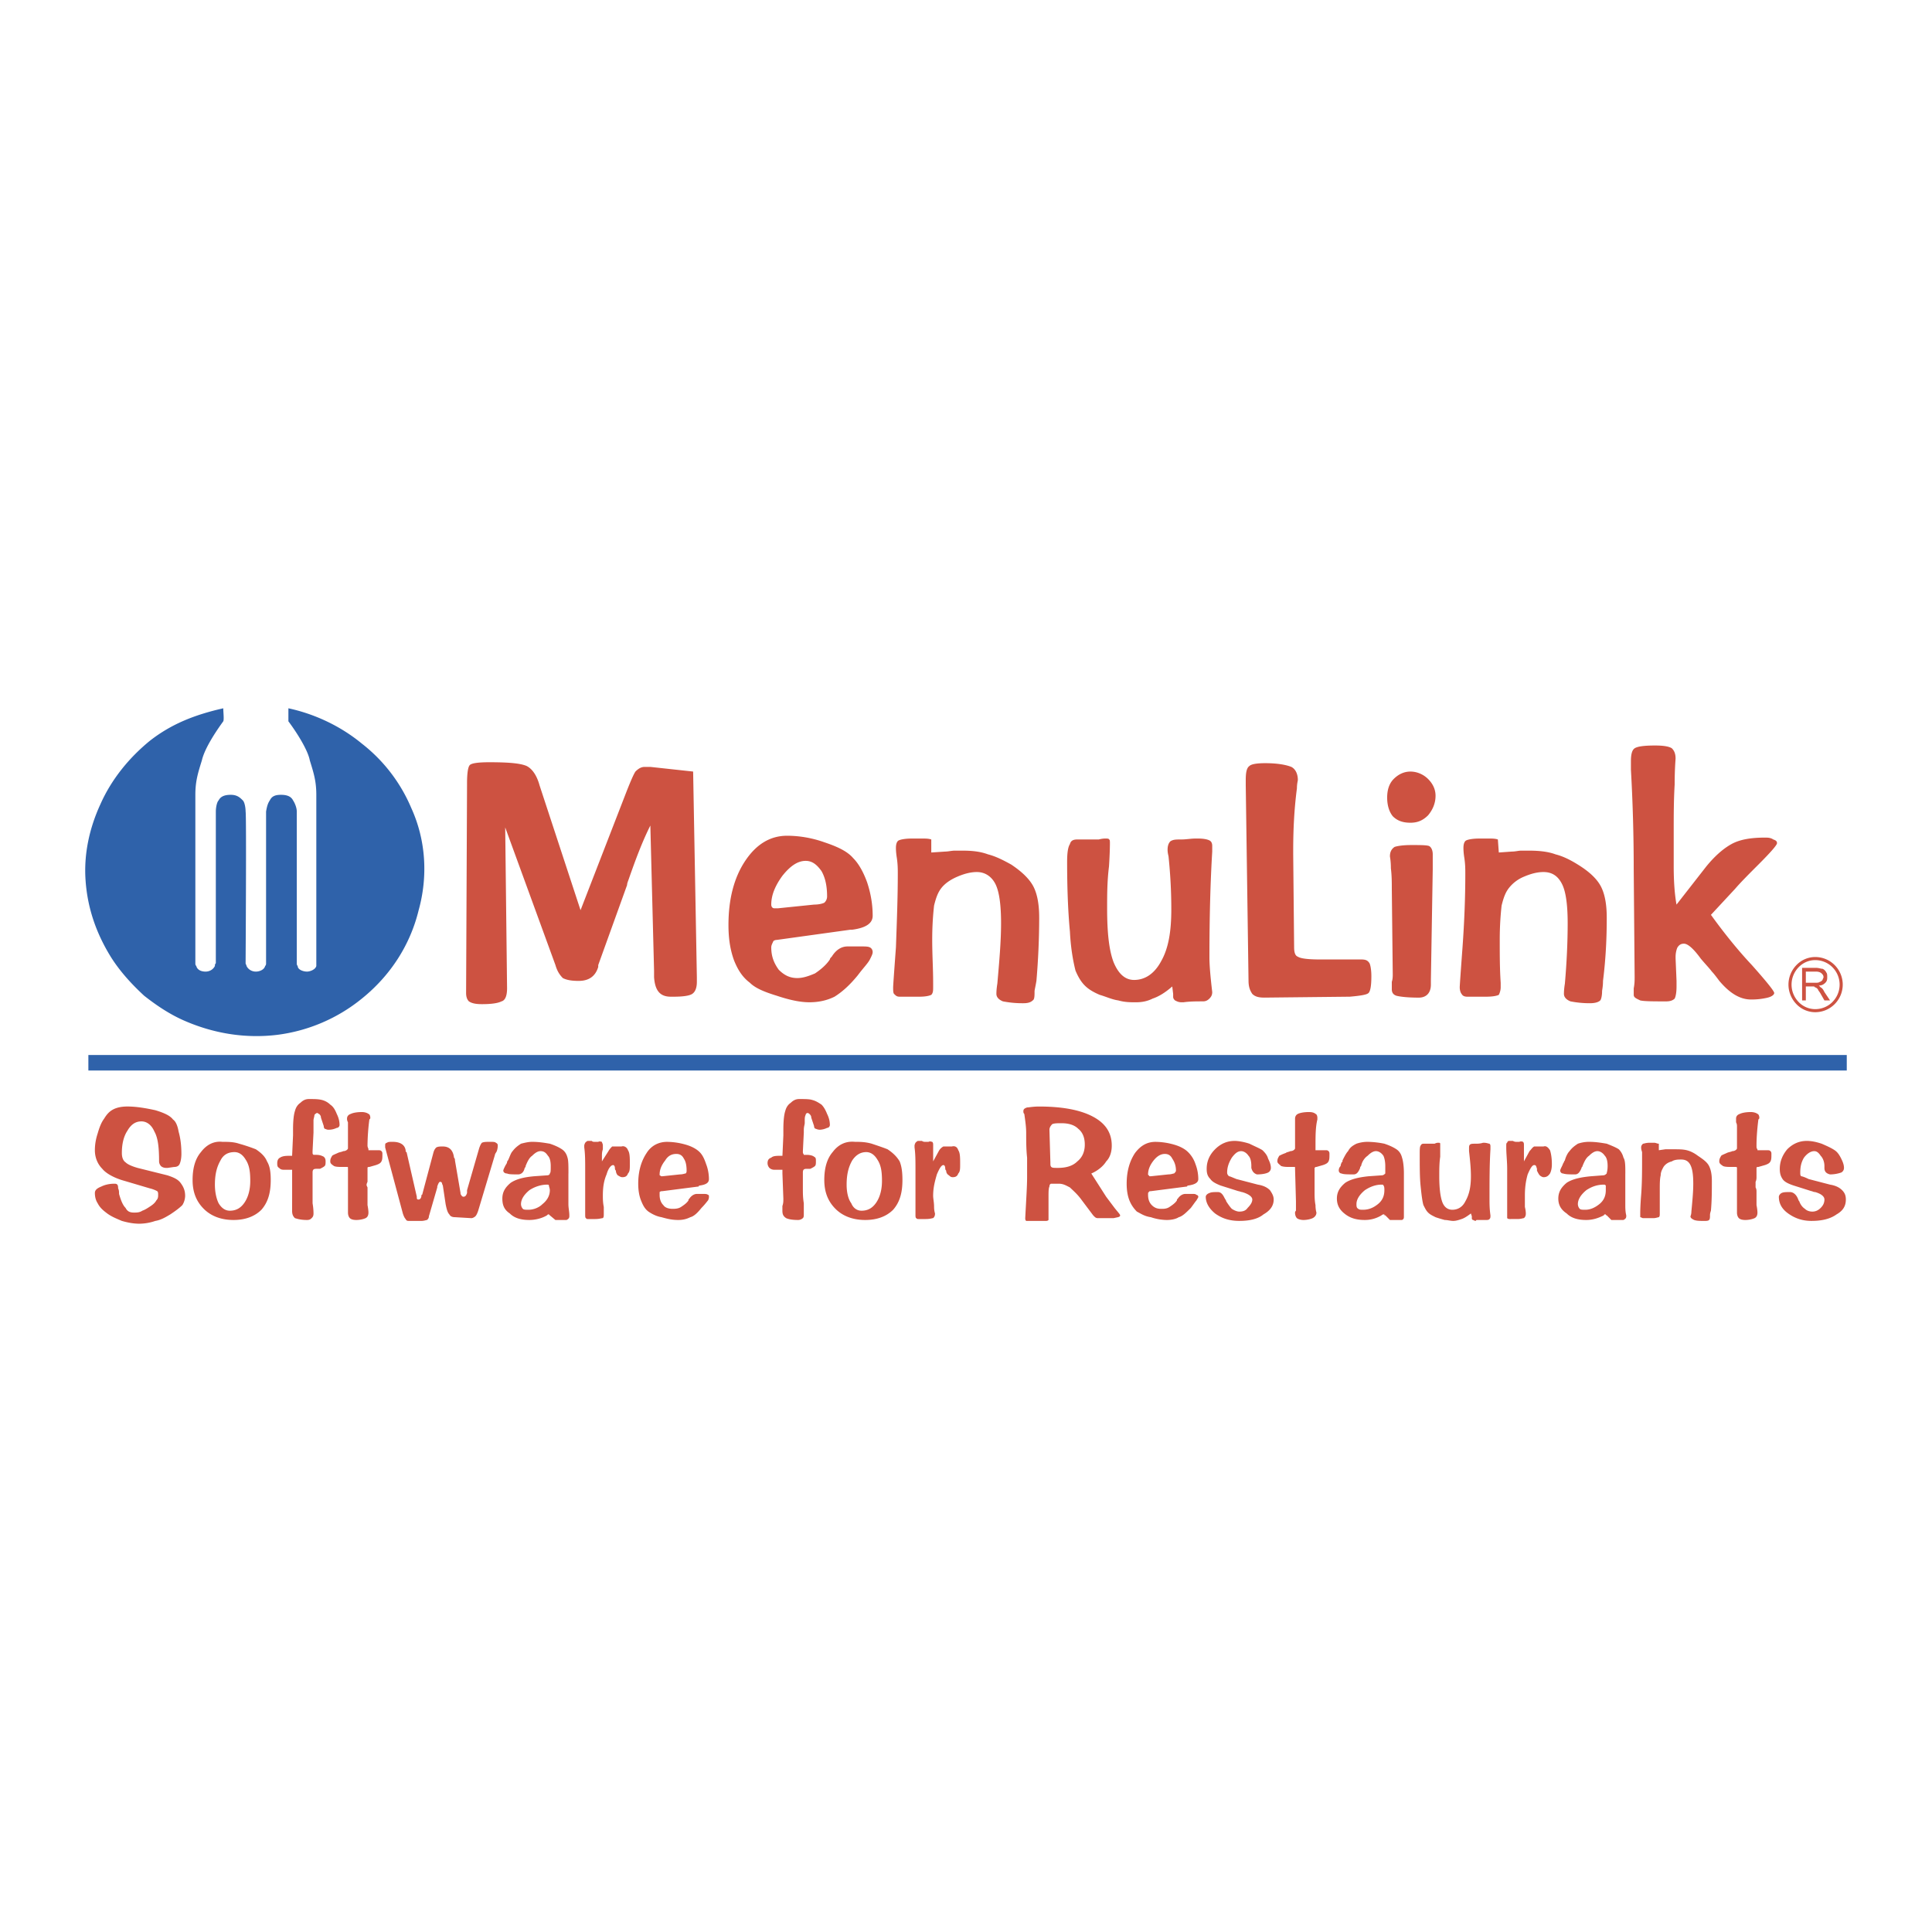 <svg xmlns="http://www.w3.org/2000/svg" width="2500" height="2500" viewBox="0 0 192.756 192.756"><path fill-rule="evenodd" clip-rule="evenodd" fill="#fff" d="M0 0h192.756v192.756H0V0z"/><path d="M46.503 99.07l.093-20.7v-.186c0-1.021.093-1.671.279-1.856.185-.186.835-.279 1.949-.279 1.856 0 3.063.093 3.713.371.557.279 1.021.928 1.3 1.95l4.084 12.438 4.642-11.974c.371-.928.649-1.578.835-1.856.278-.278.557-.464.928-.464h.558l4.27.464.372 20.514v.463c0 .65-.186 1.021-.464 1.207-.278.186-.928.279-1.856.279h-.279c-1.114 0-1.578-.65-1.671-1.949v-.65l-.371-14.48c-.835 1.671-1.485 3.435-2.135 5.291-.093.278-.186.464-.186.649l-2.878 7.983v.186c-.278.928-.928 1.393-1.949 1.393-.743 0-1.207-.094-1.578-.279-.278-.277-.557-.648-.742-1.299l-5.013-13.738.186 16.058c0 .742-.186 1.207-.557 1.301-.371.186-1.021.277-1.949.277-.65 0-1.021-.092-1.3-.277-.188-.188-.281-.466-.281-.837zM77.32 90.623c-.092 0-.185 0-.278-.093 0 0-.093-.093-.093-.279 0-.928.371-1.856 1.114-2.877.743-.928 1.485-1.485 2.321-1.485.65 0 1.114.371 1.578 1.021.372.65.557 1.485.557 2.506a.843.843 0 0 1-.278.649c-.186.093-.557.186-1.021.186l-3.62.372h-.28zm7.519 2.135h.186c1.392-.186 2.042-.65 2.042-1.393 0-1.114-.186-2.228-.557-3.342-.372-1.021-.835-1.856-1.393-2.413-.557-.65-1.485-1.114-2.877-1.578-1.3-.464-2.599-.65-3.713-.65-1.67 0-3.063.835-4.177 2.506s-1.671 3.806-1.671 6.404c0 1.393.186 2.507.557 3.527.371.929.835 1.671 1.578 2.228.557.557 1.485.928 2.692 1.299 1.114.371 2.228.65 3.249.65.928 0 1.764-.186 2.506-.557.742-.465 1.485-1.113 2.32-2.135.557-.743 1.021-1.207 1.207-1.579.186-.371.278-.557.278-.742s-.093-.372-.278-.464-.464-.093-.835-.093H84.561c-.557 0-1.114.278-1.578 1.021-.093.093-.186.186-.186.278-.371.557-.928 1.022-1.485 1.393-.65.277-1.207.463-1.764.463-.743 0-1.3-.277-1.856-.834-.464-.65-.743-1.3-.743-2.229 0-.186.093-.371.186-.557 0-.093.185-.186.371-.186l7.333-1.017zM89.759 99.441c-.279 0-.372-.094-.557-.279-.093-.092-.093-.371-.093-.648 0-.186.093-1.486.278-3.992.093-2.599.186-5.012.186-7.333 0-.464 0-.928-.093-1.578-.093-.557-.093-.929-.093-1.021 0-.371.093-.649.279-.742.186-.093.649-.186 1.299-.186h1.114c.279 0 .557 0 .835.092v1.3l1.393-.093c.278 0 .649-.092.928-.092h.835c.928 0 1.763.092 2.505.371.744.186 1.486.557 2.322 1.021 1.113.743 1.855 1.485 2.227 2.228.371.742.557 1.763.557 3.063a75.31 75.31 0 0 1-.277 6.312c-.094.557-.186.928-.186 1.021 0 .463 0 .834-.186.928-.186.186-.465.279-.93.279a10.2 10.2 0 0 1-2.041-.186c-.465-.188-.65-.465-.65-.744 0-.092 0-.463.094-1.021.186-2.134.371-4.176.371-6.033s-.186-3.156-.557-3.898c-.371-.742-1.021-1.207-1.857-1.207-.65 0-1.299.186-1.949.464-.65.278-1.207.649-1.578 1.113-.371.464-.557 1.021-.742 1.764-.093.835-.186 1.949-.186 3.434s.093 2.877.093 4.27v.465c0 .277 0 .557-.186.742-.186.092-.557.186-1.207.186h-1.948zM116.955 98.42c-.742.65-1.391 1.021-1.949 1.207-.557.279-1.113.371-1.67.371s-1.113 0-1.764-.186c-.65-.094-1.207-.371-1.857-.557-.648-.279-1.113-.557-1.484-.928-.371-.373-.65-.836-.928-1.486-.186-.742-.465-2.042-.557-3.898-.186-1.95-.279-4.27-.279-6.962 0-.928.094-1.485.279-1.764.092-.371.371-.464.742-.464h2.135c.371-.092.557-.092.65-.092.186 0 .371 0 .371.092.092 0 .092.186.092.372 0 .093 0 .928-.092 2.32-.186 1.485-.186 2.878-.186 4.177 0 2.414.186 4.177.648 5.384.465 1.114 1.115 1.763 2.043 1.763 1.113 0 2.041-.648 2.691-1.856.742-1.299 1.021-2.97 1.021-5.198 0-1.764-.094-3.527-.279-5.291-.092-.372-.092-.557-.092-.65 0-.371.092-.649.277-.835.279-.186.557-.186 1.115-.186.463 0 .928-.092 1.391-.092h.279c.557 0 .928.092 1.113.186.186.093.279.278.279.557v.557c-.186 3.063-.279 6.591-.279 10.582 0 .743.094 1.856.279 3.434 0 .279-.094.465-.279.65s-.371.279-.648.279c-.65 0-1.301 0-1.949.092h-.186c-.279 0-.465-.092-.65-.186-.094-.094-.186-.186-.186-.371v-.279l-.091-.742zM124.566 97.863l-.277-19.493v-.557c0-.743.092-1.207.371-1.393.186-.186.742-.278 1.578-.278 1.299 0 2.135.186 2.6.372.371.186.648.649.648 1.299 0 .093-.092.372-.092.835-.279 2.135-.371 4.177-.371 6.219v.371l.092 9.282c0 .464.094.835.371.928.279.186 1.021.278 2.229.278H135.799c.465 0 .65.093.836.372.092.186.186.65.186 1.299 0 .93-.094 1.486-.279 1.672s-.836.277-1.855.371l-8.541.092c-.557 0-.928-.092-1.205-.371-.189-.276-.375-.647-.375-1.298zM143.225 79.392c0 .743-.279 1.392-.742 1.949-.557.557-1.113.743-1.764.743-.742 0-1.301-.186-1.764-.65-.371-.464-.557-1.114-.557-1.856s.186-1.392.648-1.856c.465-.464 1.021-.743 1.672-.743s1.299.278 1.764.743c.463.463.743 1.02.743 1.67zm-.465 18.378v.465c0 .836-.463 1.299-1.205 1.299-1.115 0-1.857-.092-2.229-.186-.279-.092-.465-.277-.465-.648v-.744c.094-.277.094-.557.094-.742l-.094-8.539c0-.65 0-1.3-.092-2.042 0-.743-.094-1.114-.094-1.207 0-.465.186-.743.465-.929.277-.093.836-.186 1.67-.186.836 0 1.486 0 1.764.093.186.093.371.371.371.835v1.485l-.185 11.046zM146.381 99.441c-.279 0-.465-.094-.557-.279-.094-.092-.186-.371-.186-.648 0-.186.092-1.486.277-3.992.186-2.599.279-5.012.279-7.333 0-.464 0-.928-.094-1.578-.092-.557-.092-.929-.092-1.021 0-.371.092-.649.277-.742.186-.093.65-.186 1.301-.186h1.02c.279 0 .559 0 .836.092l.094 1.3 1.299-.093c.371 0 .65-.092.928-.092h.836c.928 0 1.855.092 2.6.371.742.186 1.484.557 2.227 1.021 1.207.743 1.949 1.485 2.32 2.228.373.742.559 1.763.559 3.063 0 2.042-.094 4.084-.373 6.312 0 .557-.092.928-.092 1.021 0 .463-.094.834-.186.928-.186.186-.557.279-1.021.279a9.907 9.907 0 0 1-1.949-.186c-.463-.188-.65-.465-.65-.744 0-.092 0-.463.094-1.021.186-2.134.279-4.176.279-6.033s-.186-3.156-.559-3.898c-.371-.742-.928-1.207-1.855-1.207-.65 0-1.299.186-1.949.464a3.7 3.7 0 0 0-1.486 1.113c-.371.464-.557 1.021-.742 1.764-.092.835-.186 1.949-.186 3.434s0 2.877.094 4.27v.465c0 .277-.094.557-.186.742-.186.092-.559.186-1.301.186h-1.856zM163.088 97.492l-.092-10.768c0-3.341-.094-6.683-.279-9.932v-.835c0-.65.094-1.114.371-1.299.279-.186.93-.279 2.043-.279.836 0 1.393.093 1.67.279.186.186.371.464.371 1.021 0 .093-.092 1.021-.092 2.599-.094 1.578-.094 3.156-.094 4.548v3.62c0 1.485.094 2.785.279 3.806l2.971-3.806c.834-1.021 1.67-1.764 2.506-2.228.836-.464 1.949-.65 3.342-.65.277 0 .557 0 .836.186.277.093.371.186.371.372s-.65.928-1.857 2.135c-.928.928-1.764 1.764-2.32 2.414l-2.414 2.599c1.207 1.671 2.6 3.434 4.084 5.012 1.486 1.67 2.229 2.6 2.229 2.785s-.277.371-.65.463a6.846 6.846 0 0 1-1.67.186c-1.113 0-2.135-.648-3.156-1.855-.277-.371-.557-.742-.742-.928-.279-.372-.65-.743-1.113-1.3-.742-1.021-1.301-1.485-1.672-1.485-.277 0-.463.093-.648.371-.094.186-.188.557-.188.928v.186l.094 2.228v.557c0 .65-.094 1.021-.186 1.207-.186.186-.465.279-.836.279-1.299 0-2.135 0-2.598-.094-.373-.186-.65-.279-.65-.557v-.65c.09-.466.09-.837.09-1.115zM16.708 117.264c.557.186 1.021.371 1.299.742.279.371.464.742.464 1.299 0 .279-.093.65-.279.93-.278.277-.649.557-1.207.928-.464.277-.928.557-1.485.648a5.077 5.077 0 0 1-1.578.279c-.557 0-1.114-.092-1.764-.279-.65-.277-1.114-.463-1.578-.834-.372-.279-.65-.557-.836-.93-.186-.277-.278-.648-.278-1.02 0-.279.186-.465.65-.65.371-.186.835-.279 1.299-.279.278 0 .372.094.372.465.092.186.092.371.092.557.186.65.372 1.115.65 1.393.186.371.464.465.835.465.278 0 .557 0 .836-.186.278-.094.557-.279.835-.465s.464-.371.557-.557c.186-.186.186-.371.186-.557s0-.279-.092-.371a3.11 3.11 0 0 0-.743-.279l-2.506-.742c-1.021-.279-1.856-.742-2.228-1.207-.464-.465-.743-1.113-.743-1.855 0-.559.093-1.115.278-1.672.186-.65.372-1.113.65-1.484.278-.465.557-.742.928-.93.371-.186.835-.277 1.393-.277.928 0 1.949.186 2.784.371.929.279 1.485.557 1.764.928.279.186.464.65.557 1.207.186.65.279 1.393.279 2.229 0 .463-.093.834-.186 1.02s-.278.279-.557.279l-.649.094h-.093c-.278 0-.464-.094-.557-.188a.703.703 0 0 1-.186-.463c0-1.301-.093-2.32-.464-2.971-.279-.65-.743-1.021-1.3-1.021s-1.021.279-1.392.928c-.371.559-.557 1.301-.557 2.229 0 .371.093.742.371.928.186.186.557.371 1.207.559l2.972.739zM24.504 115.686c.371.557.464 1.207.464 2.135 0 .836-.186 1.578-.557 2.135-.371.557-.835.836-1.485.836-.464 0-.835-.279-1.114-.744-.186-.371-.371-1.02-.371-1.855 0-1.021.186-1.764.557-2.414.278-.557.742-.834 1.392-.834.465-.002.836.276 1.114.741zm-4.176 4.919c.742.742 1.764 1.113 2.97 1.113s2.135-.371 2.785-1.021c.649-.742.928-1.67.928-2.971 0-.834-.093-1.393-.371-1.855-.186-.465-.557-.836-1.114-1.207a17.561 17.561 0 0 0-1.67-.557c-.557-.186-1.114-.186-1.671-.186-.835-.094-1.578.277-2.135 1.021-.557.648-.835 1.578-.835 2.783-.002 1.209.37 2.136 1.113 2.88zM29.146 119.584V116.984v-.277H28.31c-.278 0-.371-.094-.464-.186-.186-.094-.186-.279-.186-.465 0-.279.093-.465.278-.557.278-.186.649-.186 1.114-.186h.092l.093-2.043v-.557c0-1.021.093-1.578.186-1.855.093-.373.278-.65.557-.836.279-.279.557-.371.835-.371.557 0 .928 0 1.299.092.372.094.65.279.836.465.278.186.464.463.649.928.186.371.279.742.279 1.113 0 .094-.093.279-.279.279a1.864 1.864 0 0 1-.835.186c-.186 0-.278-.094-.371-.094 0 0-.093-.092-.093-.277l-.279-.836c0-.186-.093-.277-.186-.371-.093 0-.093-.092-.186-.092s-.186.092-.278.186c0 .186-.093.371-.093.557V112.991l-.093 1.857v.094c0 .186 0 .186.093.277h.278c.371 0 .557.094.743.186.093.094.186.186.186.465 0 .186 0 .371-.093.463-.093.094-.279.188-.464.279h-.371c-.278 0-.371.094-.371.371V120.046c.093.559.093.93.093 1.021 0 .279-.093.371-.186.465-.093.092-.186.186-.464.186-.557 0-.928-.094-1.207-.186-.186-.186-.279-.371-.279-.742v-.465c0-.279.003-.464.003-.741zM34.715 116.613v-.092c0-.094 0-.094-.093-.094h-.372c-.371 0-.742 0-.928-.094-.279-.186-.371-.277-.371-.463 0-.279.092-.371.186-.557.093-.094.371-.186.557-.279.186-.092.371-.092.557-.186.279 0 .465-.186.465-.279v-2.135-.463c-.093-.186-.093-.279-.093-.371 0-.186.093-.371.372-.465.186-.092.557-.186 1.114-.186.278 0 .557.094.65.186.093 0 .186.186.186.371 0 .094 0 .094-.093.186a21.323 21.323 0 0 0-.186 2.6c0 .186.093.277.093.371v.094H37.687c.186 0 .279 0 .372.092.093.094.093.186.093.279 0 .371 0 .557-.093.742s-.278.277-.557.371l-.649.186c-.093 0-.186 0-.186.094V117.911c-.092.186-.092.279-.092.279 0 .092 0 .092.092.277v1.766c.093.463.093.742.093.742 0 .277-.093.463-.279.557-.186.092-.557.186-.928.186s-.557-.094-.649-.186c-.093-.094-.186-.279-.186-.557v-.186-4.176h-.003zM38.428 114.479v-.094-.186c0-.092.092-.186.186-.186.093-.092.278-.092.557-.092.743 0 1.207.277 1.3.836 0 .092 0 .186.093.186l1.021 4.455v.092c0 .186.093.186.186.186s.279-.092.279-.463c.092 0 .092-.094.092-.094l1.114-4.176c.092-.279.186-.373.278-.465.186-.094.371-.094.65-.094.649 0 1.021.373 1.114 1.115.093.092.093.186.093.277l.557 3.25v.092c.093.186.186.279.278.279.186 0 .278-.094.371-.371v-.279l1.207-4.178c.093-.277.186-.463.278-.557.186-.092.464-.092.835-.092.278 0 .464 0 .557.092.186.094.186.186.186.279 0 .092 0 .277-.093.557-.093.186-.186.279-.186.371l-1.67 5.57c-.093.277-.186.463-.279.557-.093.092-.278.186-.372.186h-.093l-1.578-.094c-.278 0-.464-.092-.557-.277-.186-.186-.278-.557-.371-1.021l-.278-1.857c-.093-.186-.093-.277-.093-.277-.093-.094-.093-.094-.186-.094s-.186.186-.278.465v.092l-.835 2.879c0 .186-.093.277-.186.371-.093 0-.278.092-.557.092h-1.207c-.186 0-.278 0-.371-.186-.093-.092-.186-.277-.278-.557l-1.764-6.589zM54.115 120.141c-.371.371-.928.557-1.392.557-.279 0-.464 0-.557-.092a.713.713 0 0 1-.186-.465c0-.465.278-.928.835-1.393.557-.371 1.207-.557 1.763-.557.093 0 .186 0 .186.092 0 .094.093.279.093.465 0 .557-.278 1.022-.742 1.393zm2.599-3.063c0-.744 0-1.301-.093-1.578-.093-.371-.278-.65-.557-.836-.278-.186-.649-.371-1.207-.557-.557-.094-1.114-.186-1.764-.186-.371 0-.743.092-1.114.186-.278.186-.557.371-.835.742-.186.186-.279.557-.465.928-.093.094-.093.186-.093.186 0 .094-.093.186-.186.371-.093.188-.186.373-.186.465 0 .094.093.279.371.279.186.092.558.092 1.114.092.278 0 .557-.186.649-.648.093-.094.093-.094.093-.188.186-.463.372-.834.65-1.02.279-.279.557-.465.835-.465.371 0 .557.186.743.465.186.186.278.557.278 1.02 0 .465 0 .65-.093.744 0 .092-.093.186-.279.186l-1.299.092c-1.021.094-1.764.279-2.321.65-.557.463-.835.928-.835 1.578s.186 1.113.743 1.484c.464.465 1.114.65 1.949.65.65 0 1.299-.186 1.763-.465l.093-.092h.093l.093.092.557.465h1.114c.186-.094.278-.186.278-.371v-.094c0-.371-.093-.742-.093-1.113v-3.062h.004zM58.756 121.625c-.186 0-.279 0-.279-.092-.093 0-.093-.186-.093-.371v-4.549c0-.742 0-1.484-.093-2.135v-.186c0-.094.093-.279.093-.279.093-.092.186-.186.279-.186h.371c.093.094.186.094.278.094h.372c.186-.094.279 0 .371 0 0 .092.093.186.093.371v.371c-.093.279-.093.465-.093.65v.557l.65-1.021c.093-.186.278-.371.371-.465h.928c.278-.092.557.094.65.373.186.277.186.742.186 1.391 0 .465 0 .744-.186.93-.093.277-.278.371-.557.371-.186 0-.279-.094-.464-.186a.713.713 0 0 1-.186-.465s-.093-.092-.093-.186c0-.279-.093-.371-.186-.371-.186 0-.464.279-.649.928-.279.65-.372 1.299-.372 2.135 0 .279 0 .65.093 1.115v.648c0 .279 0 .371-.093.465-.093 0-.372.092-.743.092h-.648v.001zM65.997 117.355c-.093 0-.093-.092-.186-.092v-.094c0-.463.186-.928.557-1.393.278-.463.649-.648 1.114-.648.278 0 .557.092.743.463.186.279.278.65.278 1.207 0 .094 0 .186-.093.279-.093 0-.278.092-.557.092l-1.764.186h-.092zm3.712 1.022s0-.094.093-.094c.65-.092.928-.277.928-.648 0-.465-.093-1.021-.278-1.486-.186-.557-.371-.928-.65-1.205-.278-.279-.743-.559-1.392-.744a6.917 6.917 0 0 0-1.856-.277c-.835 0-1.578.371-2.042 1.113-.557.836-.836 1.857-.836 3.062 0 .65.093 1.207.279 1.672.186.465.371.836.743 1.113.278.186.743.465 1.3.557.649.186 1.113.279 1.67.279.464 0 .835-.094 1.207-.279.372-.092.743-.463 1.114-.928.371-.371.557-.65.649-.742.093-.186.093-.279.093-.371 0-.094 0-.186-.093-.186-.093-.094-.278-.094-.464-.094h-.65c-.278 0-.557.186-.743.465-.093.092-.093.092-.093.186-.186.277-.464.465-.743.65-.278.186-.65.186-.835.186-.371 0-.742-.094-.928-.371-.279-.279-.372-.65-.372-1.021v-.279c.093-.092.186-.092.278-.092l3.621-.466zM78.156 119.584l-.093-2.506v-.094-.277h-.835a.71.71 0 0 1-.464-.186.713.713 0 0 1-.186-.465c0-.279.092-.465.371-.557.186-.186.557-.186 1.021-.186h.093l.093-2.043v-.557c0-1.021.093-1.578.186-1.855.093-.373.279-.65.557-.836.279-.279.557-.371.835-.371.557 0 1.021 0 1.3.092.371.094.649.279.928.465.186.186.372.463.557.928.186.371.278.742.278 1.113 0 .094-.093.279-.278.279a1.762 1.762 0 0 1-.743.186.946.946 0 0 1-.371-.094c-.093 0-.186-.092-.186-.277l-.279-.836c0-.186-.092-.277-.186-.371 0 0-.093-.092-.186-.092s-.186.092-.186.186c-.093.186-.093.371-.093.557v.277c0 .094-.092.371-.092.65v.277l-.093 1.857v.094c0 .186.093.186.093.277h.278c.372 0 .65.094.743.186.186.094.186.186.186.465 0 .186 0 .371-.093.463-.093.094-.278.188-.464.279h-.372c-.278 0-.372.094-.372.371v1.672c0 .371 0 .834.093 1.391v1.021c0 .279 0 .371-.093.465a.713.713 0 0 1-.464.186c-.649 0-1.021-.094-1.207-.186-.279-.186-.372-.371-.372-.742v-.465c.096-.278.096-.464.096-.741zM87.531 115.686c.372.557.464 1.207.464 2.135 0 .836-.186 1.578-.557 2.135-.371.557-.835.836-1.485.836-.464 0-.835-.279-1.021-.744-.278-.371-.464-1.02-.464-1.855 0-1.021.186-1.764.557-2.414.371-.557.835-.834 1.392-.834.464-.002.835.276 1.114.741zm-4.177 4.919c.743.742 1.764 1.113 2.971 1.113 1.206 0 2.135-.371 2.784-1.021.65-.742.928-1.67.928-2.971 0-.834-.092-1.393-.278-1.855-.279-.465-.65-.836-1.207-1.207-.464-.186-1.021-.371-1.578-.557-.649-.186-1.207-.186-1.671-.186-.928-.094-1.671.277-2.228 1.021-.557.648-.835 1.578-.835 2.783 0 1.209.371 2.136 1.114 2.88zM91.708 121.625c-.093 0-.278 0-.278-.092-.093 0-.093-.186-.093-.371v-4.549c0-.742 0-1.484-.093-2.135v-.186c0-.094.093-.279.093-.279.093-.092.186-.186.279-.186h.372c.092.094.278.094.278.094h.372c.186-.094.278 0 .371 0 .093.092.093.186.093.371V115.87l.557-1.021c.093-.186.278-.371.464-.465h.835c.372-.092.557.094.65.373.186.277.186.742.186 1.391 0 .465 0 .744-.186.93-.093.277-.278.371-.557.371-.186 0-.279-.094-.372-.186a.512.512 0 0 1-.278-.465s-.093-.092-.093-.186c0-.279-.093-.371-.186-.371-.186 0-.372.279-.65.928-.186.65-.372 1.299-.372 2.135 0 .279.093.65.093 1.115 0 .371.093.648.093.648 0 .279-.093.371-.186.465-.093 0-.278.092-.742.092h-.65v.001zM104.703 112.715c0-.186.094-.371.279-.557.186-.094.557-.094.928-.094.742 0 1.299.186 1.67.557.465.371.65.93.65 1.578 0 .744-.279 1.301-.742 1.672-.465.463-1.113.65-1.949.65-.371 0-.557 0-.65-.094-.092-.094-.092-.186-.092-.465l-.094-3.247zm-.371 9.096c.094 0 .186 0 .279-.092v-1.484-.465-.371c0-.465 0-.836.092-1.021 0-.186.094-.279.186-.279h.742c.465 0 .744.186 1.115.371.277.279.742.65 1.205 1.301l1.115 1.484.092.094c.094.092.186.186.371.186h1.578c.371-.094.65-.094.65-.279 0-.092-.186-.277-.557-.742l-.836-1.113-1.484-2.32c.648-.279 1.207-.744 1.484-1.207.371-.371.557-.928.557-1.578 0-1.301-.648-2.229-1.855-2.877-1.207-.65-2.971-1.021-5.385-1.021-.648 0-1.021.092-1.207.092-.277.094-.371.186-.371.373 0 .092 0 .186.094.277.092.65.186 1.299.186 1.855 0 .836 0 1.672.092 2.508v1.949c0 .928-.092 2.227-.186 4.084 0 .092 0 .186.094.277h1.949v-.002zM114.729 117.355c-.094 0-.094-.092-.094-.092-.092 0-.092-.094-.092-.094 0-.463.186-.928.557-1.393.371-.463.742-.648 1.113-.648.279 0 .557.092.742.463.186.279.371.65.371 1.207 0 .094-.092.186-.186.279-.092 0-.277.092-.557.092l-1.764.186h-.09zm3.712 1.022s0-.094.092-.094c.65-.092 1.021-.277 1.021-.648a4.18 4.18 0 0 0-.279-1.486 2.967 2.967 0 0 0-.742-1.205c-.277-.279-.742-.559-1.393-.744a6.9 6.9 0 0 0-1.855-.277c-.836 0-1.484.371-2.043 1.113-.557.836-.834 1.857-.834 3.062 0 .65.092 1.207.277 1.672s.465.836.742 1.113c.373.186.744.465 1.393.557a5.146 5.146 0 0 0 1.578.279c.465 0 .928-.094 1.207-.279.371-.092.742-.463 1.207-.928.277-.371.463-.65.557-.742.094-.186.186-.279.186-.371a.198.198 0 0 0-.186-.186c-.094-.094-.186-.094-.371-.094h-.186-.556c-.279 0-.557.186-.744.465-.092.092-.092.092-.092.186-.186.277-.465.465-.742.65-.279.186-.557.186-.836.186-.371 0-.65-.094-.928-.371-.279-.279-.371-.65-.371-1.021 0-.186 0-.279.092-.279 0-.092.094-.092.186-.092l3.62-.466zM121.783 118.283c-.465-.186-.836-.371-1.021-.648-.279-.279-.371-.557-.371-1.021 0-.742.277-1.393.836-1.949.557-.557 1.205-.836 1.949-.836.371 0 .928.094 1.484.279.557.277 1.021.463 1.299.65.186.186.465.463.557.834.188.371.279.65.279.93a.506.506 0 0 1-.279.463c-.186.094-.557.186-1.113.186-.277-.092-.463-.277-.557-.648v-.188c0-.463-.094-.834-.279-1.02-.186-.279-.463-.465-.742-.465-.371 0-.648.279-.928.65-.279.463-.465.928-.465 1.484 0 .186.094.279.186.371.094 0 .279.094.744.279l2.135.557c.557.092.928.277 1.207.557.186.279.371.557.371.928 0 .65-.371 1.115-1.021 1.486-.557.463-1.393.648-2.414.648s-1.764-.277-2.412-.742c-.559-.463-.93-1.021-.93-1.67 0-.094.094-.279.371-.371.186-.094.465-.094.836-.094.279 0 .465.186.65.557.092.186.186.279.186.371.186.279.371.559.557.744.279.186.557.277.742.277.371 0 .65-.092.836-.371.277-.277.465-.557.465-.836 0-.277-.373-.557-1.021-.742-.094 0-.279-.092-.371-.092l-1.766-.558zM129.209 116.613v-.092c0-.094 0-.094-.094-.094h-.372c-.371 0-.65 0-.928-.094-.186-.186-.371-.277-.371-.463 0-.279.092-.371.186-.557.186-.094.371-.186.648-.279.094-.092.279-.092.465-.186.279 0 .465-.186.465-.279v-2.135-.463-.371c0-.186.092-.371.277-.465.186-.092.557-.186 1.115-.186.371 0 .557.094.648.186.094 0 .186.186.186.371v.186c-.186.742-.186 1.672-.186 2.6V114.757h1.022c.092 0 .186 0 .279.092.092.094.092.186.092.279 0 .371 0 .557-.092.742-.094.186-.279.277-.559.371l-.648.186c-.094 0-.094 0-.186.094v2.411c0 .371 0 .836.092 1.301 0 .463.094.742.094.742 0 .277-.186.463-.371.557-.186.092-.557.186-.93.186-.277 0-.557-.094-.648-.186-.094-.094-.186-.279-.186-.557 0 0 0-.094.092-.186v-.93l-.09-3.246zM137.469 120.141c-.463.371-.928.557-1.484.557-.186 0-.371 0-.465-.092-.186-.094-.186-.279-.186-.465 0-.465.279-.928.836-1.393.557-.371 1.113-.557 1.67-.557.094 0 .188 0 .188.092.092.094.092.279.092.465-.001.557-.186 1.022-.651 1.393zm2.599-3.063c0-.744-.092-1.301-.186-1.578-.092-.371-.279-.65-.557-.836-.279-.186-.65-.371-1.207-.557a9.072 9.072 0 0 0-1.67-.186c-.465 0-.836.092-1.115.186-.371.186-.648.371-.834.742-.186.186-.373.557-.559.928 0 .094 0 .186-.092.186 0 .094-.094.186-.094.371-.186.188-.186.373-.186.465 0 .094.094.279.279.279.186.092.65.092 1.207.092.277 0 .463-.186.648-.648 0-.094 0-.094.094-.188.094-.463.371-.834.65-1.02.277-.279.557-.465.834-.465.279 0 .557.186.744.465.092.186.186.557.186 1.02v.744c-.094.092-.186.186-.373.186l-1.299.092c-.928.094-1.764.279-2.32.65-.557.463-.836.928-.836 1.578s.279 1.113.742 1.484c.559.465 1.207.65 2.043.65.65 0 1.207-.186 1.67-.465.094-.092.188-.092.188-.092h.092c0 .092 0 .092.094.092l.463.465h1.207c.186-.094.186-.186.186-.371v-.094-4.175h.001zM146.752 121.068c-.371.279-.65.465-.928.557-.279.094-.557.186-.836.186s-.557-.092-.836-.092a12.348 12.348 0 0 1-.928-.279c-.371-.186-.557-.277-.742-.463s-.279-.371-.465-.742c-.092-.279-.186-.93-.277-1.857-.094-.836-.094-1.949-.094-3.248 0-.371 0-.744.094-.836.092-.186.186-.186.371-.186h1.02c.186-.094.279-.094.373-.094.092 0 .186 0 .186.094v1.299c-.094.65-.094 1.301-.094 1.949 0 1.113.094 1.949.279 2.506.186.559.557.836 1.02.836.559 0 1.021-.277 1.301-.836.371-.648.557-1.393.557-2.506 0-.834-.094-1.67-.186-2.506v-.279c0-.186 0-.277.092-.371.094-.092.279-.092.559-.092.186 0 .463 0 .742-.094h.092c.279 0 .465.094.557.094.094.092.094.186.094.277v.279c-.094 1.484-.094 3.156-.094 5.012 0 .371 0 .93.094 1.578 0 .186 0 .279-.094.371-.092.094-.186.094-.371.094h-.928l-.092.092c-.094 0-.186-.092-.279-.092-.094-.094-.094-.094-.094-.186v-.186l-.093-.279zM150.744 121.625c-.188 0-.279 0-.373-.092v-4.92c0-.742-.092-1.484-.092-2.135v-.186c0-.094 0-.279.092-.279 0-.092.094-.186.186-.186h.373c.186.094.277.094.371.094h.278a.442.442 0 0 1 .371 0c.094.092.094.186.094.371V115.87l.557-1.021c.186-.186.279-.371.465-.465h.928c.277-.092.463.094.65.373.092.277.186.742.186 1.391 0 .465-.094.744-.186.93-.188.277-.373.371-.65.371-.094 0-.279-.094-.371-.186-.094-.094-.186-.279-.279-.465v-.186c-.092-.279-.092-.371-.277-.371s-.371.279-.65.928c-.186.65-.279 1.299-.279 2.135v1.115c.094.371.094.648.094.648 0 .279-.094.371-.186.465-.094 0-.279.092-.65.092h-.652v.001zM159.561 120.141c-.463.371-.928.557-1.391.557-.279 0-.465 0-.559-.092a.718.718 0 0 1-.186-.465c0-.465.279-.928.836-1.393.557-.371 1.113-.557 1.764-.557.094 0 .094 0 .186.092v.465c0 .557-.186 1.022-.65 1.393zm2.599-3.063c0-.744 0-1.301-.186-1.578a1.79 1.79 0 0 0-.465-.836c-.277-.186-.742-.371-1.205-.557-.559-.094-1.115-.186-1.764-.186-.465 0-.836.092-1.115.186-.277.186-.557.371-.834.742-.186.186-.371.557-.465.928-.094.094-.094.186-.094.186-.092.094-.092.186-.186.371-.092.188-.186.373-.186.465 0 .094.094.279.279.279.279.092.65.092 1.207.092.277 0 .463-.186.648-.648 0-.094.094-.094.094-.188.186-.463.371-.834.65-1.02.277-.279.557-.465.834-.465.279 0 .557.186.744.465.186.186.277.557.277 1.02 0 .465-.092.65-.092.744-.094.092-.186.186-.373.186l-1.205.092c-1.021.094-1.857.279-2.414.65-.557.463-.836.928-.836 1.578s.279 1.113.836 1.484c.465.465 1.113.65 1.949.65.65 0 1.207-.186 1.764-.465 0-.092.094-.092.094-.092h.092c0 .092.094.092.094.092l.463.465h1.207c.186-.094.279-.186.279-.371v-.094c-.094-.371-.094-.742-.094-1.113v-3.062h.003zM163.924 121.533c-.094 0-.186-.094-.277-.094v-.371c0-.092 0-.742.092-1.855.092-1.207.092-2.414.092-3.527v-.742c-.092-.279-.092-.373-.092-.465 0-.186.092-.279.186-.371.094 0 .279-.094.65-.094h.463c.186 0 .279.094.465.094v.65l.65-.094h.928c.371 0 .836 0 1.207.094.371.092.742.277 1.113.557.557.371.928.648 1.113 1.02.186.373.279.836.279 1.486 0 .928 0 1.949-.094 2.971-.092.277-.092.371-.092.463 0 .186 0 .371-.094.465-.092.092-.277.092-.463.092-.465 0-.744 0-1.021-.092-.186-.094-.371-.186-.371-.371 0 0 .092-.186.092-.465.094-1.021.188-1.949.188-2.785 0-.928-.094-1.484-.279-1.855s-.465-.557-.928-.557c-.279 0-.65 0-.93.186-.371.092-.648.277-.834.557-.094.186-.279.465-.279.836-.092.371-.092.834-.092 1.578v2.227c0 .186 0 .279-.094.371-.094 0-.279.094-.557.094h-1.021v-.003zM173.299 116.613v-.092c0-.094-.092-.094-.092-.094h-.372c-.373 0-.744 0-.93-.094-.277-.186-.371-.277-.371-.463 0-.279.094-.371.186-.557.094-.094.371-.186.557-.279.186-.092.371-.092.559-.186.277 0 .463-.186.463-.279v-2.135c0-.186 0-.277-.092-.463v-.371c0-.186.092-.371.371-.465.186-.092.557-.186 1.113-.186.279 0 .557.094.65.186.092 0 .186.186.186.371 0 .094 0 .094-.094.186-.092.742-.186 1.672-.186 2.6 0 .186 0 .277.094.371v.094H176.269c.186 0 .277 0 .371.092.094.094.094.186.094.279 0 .371 0 .557-.094.742s-.279.277-.557.371l-.65.186c-.092 0-.186 0-.186.094v.927c0 .092 0 .277-.092.463v.556c.092.188.092.279.092.465v1.301c.094.463.094.742.094.742 0 .277-.094.463-.279.557-.186.092-.557.186-.928.186s-.557-.094-.65-.186c-.092-.094-.186-.279-.186-.557v-.186-4.176h.001zM178.961 118.283c-.557-.186-.928-.371-1.113-.648-.186-.279-.279-.557-.279-1.021 0-.742.279-1.393.744-1.949.557-.557 1.205-.836 1.947-.836.465 0 .93.094 1.486.279.65.277 1.021.463 1.299.65.279.186.465.463.65.834s.279.65.279.93a.51.51 0 0 1-.279.463c-.279.094-.65.186-1.113.186-.371-.092-.559-.277-.559-.648v-.188c0-.463-.186-.834-.371-1.02-.186-.279-.371-.465-.648-.465-.371 0-.744.279-1.021.65-.279.463-.371.928-.371 1.484 0 .186 0 .279.092.371.094 0 .371.094.744.279l2.135.557c.557.092.928.277 1.207.557.277.279.371.557.371.928 0 .65-.279 1.115-.93 1.486-.648.463-1.484.648-2.506.648-.928 0-1.67-.277-2.32-.742-.65-.463-.928-1.021-.928-1.67 0-.094.092-.279.277-.371.186-.094.465-.094.836-.094.279 0 .557.186.742.557.094.186.094.279.186.371.094.279.279.559.557.744.186.186.465.277.744.277.277 0 .557-.092.834-.371.279-.277.371-.557.371-.836 0-.277-.277-.557-.928-.742-.186 0-.277-.092-.371-.092l-1.764-.558z" fill-rule="evenodd" clip-rule="evenodd" fill="#cd5241"/><path fill="#2f62aa" d="M8.817 105.258h175.435v1.547H8.817v-1.547z"/><path d="M180.168 96.936h1.021c.277 0 .463.092.557.186.092.092.186.186.186.371 0 .092-.094.186-.094.277-.092.094-.186.186-.277.186-.094.094-.279.094-.465.094h-.928v-1.114zm0 2.876V98.42h.742c.094 0 .094 0 .186.094.094 0 .186.092.279.186 0 .092.186.277.277.463l.371.65h.559l-.559-.836c-.092-.186-.186-.371-.371-.463 0 0-.092-.094-.186-.186.279 0 .465-.094.65-.279s.186-.371.186-.557 0-.371-.092-.465a.737.737 0 0 0-.373-.371c-.186 0-.371-.093-.648-.093h-1.393v3.249h.372z" fill-rule="evenodd" clip-rule="evenodd" fill="#cd5241"/><path d="M183.85 98.234c0 .75-.305 1.449-.811 1.953-.49.49-1.17.801-1.943.801a2.602 2.602 0 0 1-1.873-.812c-.486-.504-.787-1.199-.787-1.941s.301-1.438.787-1.941a2.6 2.6 0 0 1 1.873-.812c.773 0 1.453.31 1.943.8.506.505.811 1.204.811 1.952zm-1.03 1.735a2.45 2.45 0 0 0 0-3.468v-.002a2.42 2.42 0 0 0-1.725-.708c-.646 0-1.229.278-1.652.716-.432.449-.699 1.066-.699 1.729s.268 1.279.699 1.729a2.297 2.297 0 0 0 1.652.717 2.42 2.42 0 0 0 1.725-.709v-.004z" fill="#cd5241"/><path d="M20.513 96.936c.372 0 .742-.186.928-.558 0-.093 0-.186.093-.278V80.97c0-.371.093-.928.278-1.114.186-.372.557-.557 1.207-.557.649 0 .928.279 1.207.557.186.186.278.743.278 1.114.093.279 0 15.038 0 15.13s.093.186.093.278c.186.372.557.558.928.558.372 0 .835-.186.928-.558.093-.093.093-.186.093-.278V80.97c.093-.557.186-.835.372-1.114.186-.372.464-.557 1.114-.557.65 0 1.021.186 1.207.557.186.279.371.743.371 1.114V96.1c0 .093 0 .186.093.278 0 .372.557.558.928.558.278 0 .835-.186.928-.558V96.1 79.299c0-1.392-.278-2.228-.65-3.434-.186-1.021-1.299-2.785-2.135-3.899v-1.299c2.599.557 5.198 1.764 7.333 3.527a16.058 16.058 0 0 1 4.919 6.405c1.485 3.249 1.671 6.869.743 10.21-.835 3.435-2.785 6.498-5.662 8.818a16.687 16.687 0 0 1-8.447 3.619c-3.063.371-6.126-.092-9.004-1.299-1.578-.65-2.97-1.578-4.27-2.6-1.207-1.113-2.414-2.412-3.342-3.898-1.485-2.413-2.32-4.919-2.506-7.611-.186-2.599.372-5.198 1.485-7.611 1.114-2.506 2.878-4.642 4.92-6.312 2.135-1.671 4.456-2.599 7.333-3.249 0 .372.093 1.114 0 1.299-.743 1.021-1.856 2.692-2.135 3.899-.372 1.207-.65 2.042-.65 3.434v16.801c0 .093 0 .186.093.278.094.373.465.559.929.559z" fill-rule="evenodd" clip-rule="evenodd" fill="#2f62aa"/></svg>